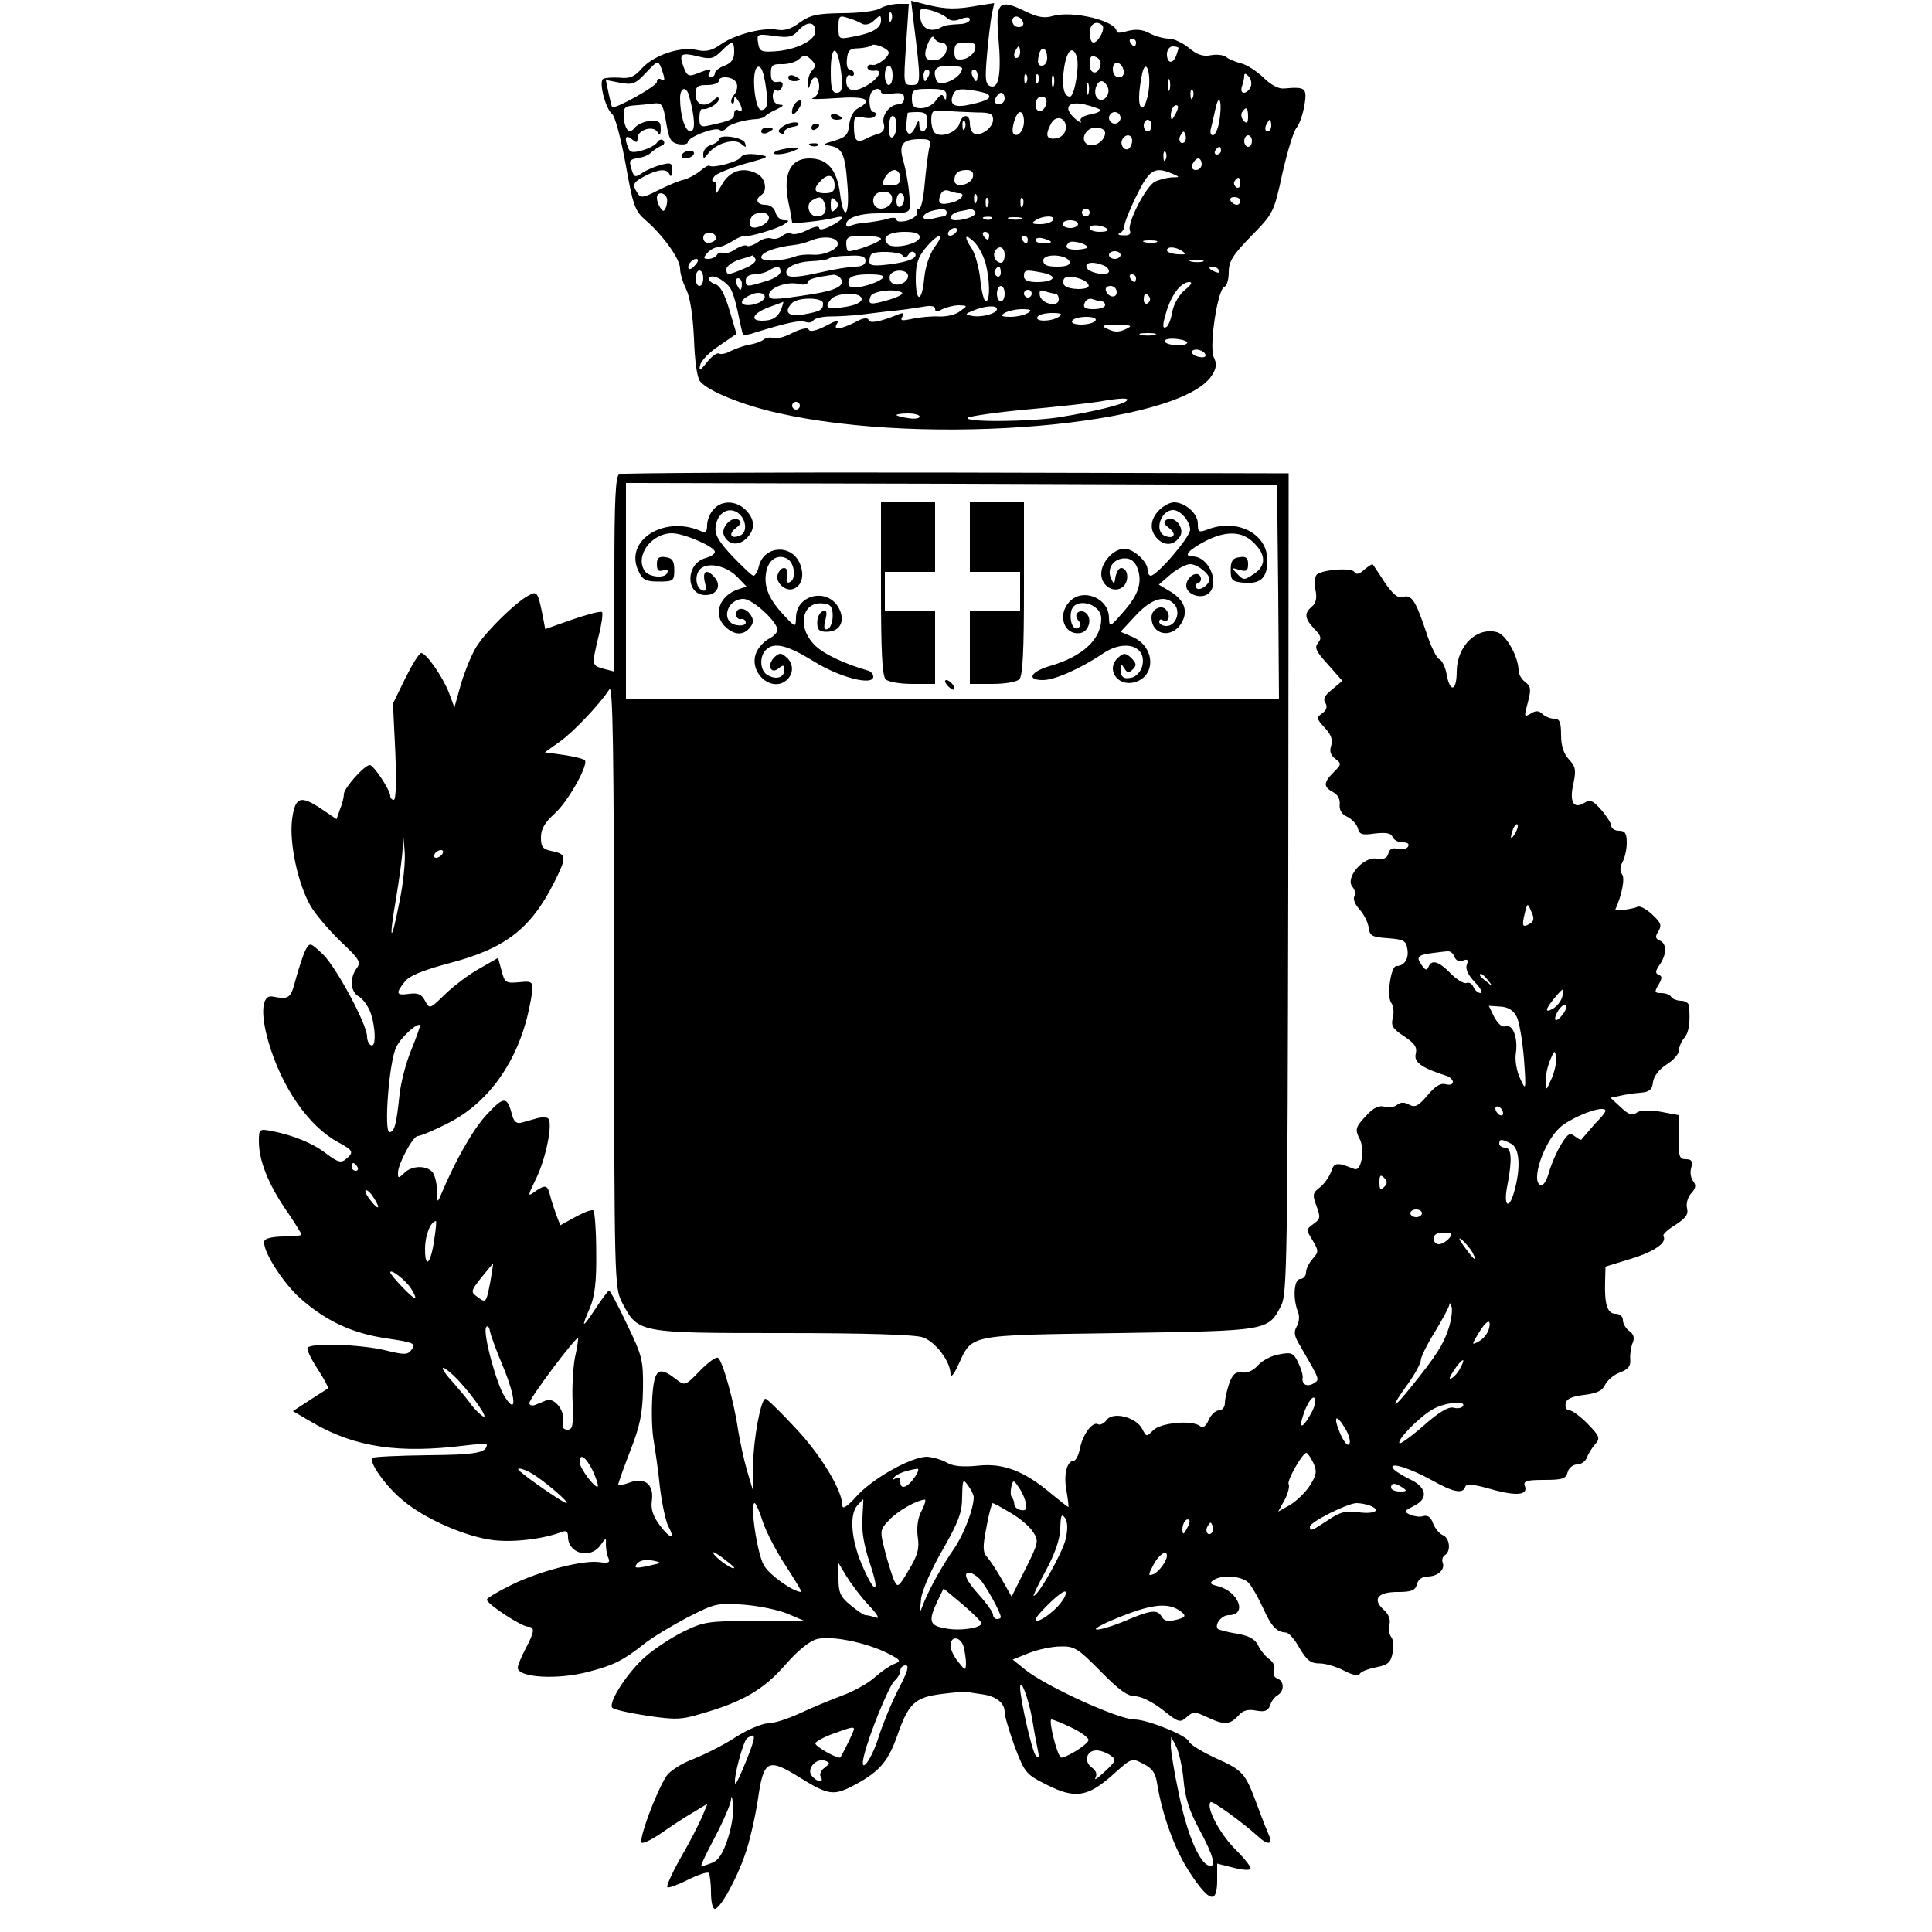 <?xml version="1.0" standalone="no"?>
<!DOCTYPE svg PUBLIC "-//W3C//DTD SVG 20010904//EN"
 "http://www.w3.org/TR/2001/REC-SVG-20010904/DTD/svg10.dtd">
<svg version="1.0" xmlns="http://www.w3.org/2000/svg"
 width="500pt" height="500pt" viewBox="0 0 500 500"
 preserveAspectRatio="xMidYMid meet">
<g transform="translate(0,500) scale(0.1,-0.1)"
fill="#000000" stroke="none">
<path d="M2364 4947 c20 -161 20 -167 -4 -167 -22 0 -22 1 -15 105 l7 105 -27
0 c-14 0 -36 -5 -48 -12 -12 -7 -56 -12 -99 -12 -64 -1 -81 -5 -108 -24 -22
-17 -40 -22 -58 -19 -36 7 -110 -12 -147 -38 -23 -16 -38 -20 -63 -14 -43 9
-110 -14 -141 -48 -18 -21 -31 -27 -57 -24 -18 1 -38 0 -43 -3 -12 -8 6 -77
23 -91 8 -6 23 -64 35 -129 19 -107 24 -122 51 -145 46 -40 90 -101 90 -126 0
-12 7 -36 16 -54 10 -21 17 -66 20 -127 2 -59 8 -102 16 -111 20 -25 111 -62
202 -82 387 -88 1038 -32 1122 97 12 19 14 30 5 48 -12 28 10 176 28 182 6 2
11 19 11 38 0 27 10 44 58 93 57 58 59 61 81 163 13 57 29 110 37 118 7 9 16
35 20 58 7 45 3 48 -54 43 -14 -1 -34 10 -53 29 -17 16 -43 33 -57 36 -15 4
-33 11 -39 17 -7 5 -25 7 -40 4 -20 -4 -36 2 -56 19 -16 13 -39 24 -52 24 -12
0 -35 6 -50 14 -18 10 -36 11 -56 6 -16 -5 -29 -6 -29 -2 0 28 -113 55 -164
41 -23 -7 -40 -4 -73 12 -68 33 -77 24 -69 -70 8 -92 1 -132 -21 -124 -13 5
-14 19 -9 77 3 39 9 86 12 105 l7 33 -39 -6 c-60 -11 -85 -10 -132 1 l-44 11
6 -51z m85 8 c9 -9 21 -11 37 -4 15 5 24 5 24 -1 0 -6 -10 -11 -22 -12 -35 -2
-42 -3 -53 -9 -26 -14 -50 -3 -53 24 -3 26 -1 27 25 21 15 -4 34 -12 42 -19z
m-142 -7 c-3 -8 -6 -5 -6 6 -1 11 2 17 5 13 3 -3 4 -12 1 -19z m-77 -9 c9 -5
22 -2 32 8 16 15 18 15 18 0 0 -20 -23 -33 -73 -42 -36 -7 -37 -7 -37 25 0 28
2 31 23 24 12 -3 29 -10 37 -15z m418 3 c2 -7 -3 -12 -12 -12 -9 0 -16 7 -16
16 0 17 22 14 28 -4z m-538 -23 c0 -24 -51 -49 -108 -52 -32 -2 -37 1 -40 22
-4 23 -2 24 41 18 37 -5 48 -3 62 13 23 26 45 25 45 -1z m743 15 c8 -9 -11
-44 -23 -44 -6 0 -10 11 -10 25 0 23 18 34 33 19z m-417 -44 c23 0 16 -37 -8
-44 -32 -8 -41 6 -27 40 6 16 13 23 16 17 3 -7 11 -13 19 -13z m504 0 c0 -5
-2 -10 -4 -10 -3 0 -8 5 -11 10 -3 6 -1 10 4 10 6 0 11 -4 11 -10z m-1040 -25
c0 -18 -7 -28 -25 -35 -14 -5 -25 -14 -25 -20 0 -5 -5 -10 -11 -10 -5 0 -7 5
-4 10 8 13 3 13 -30 0 -23 -9 -27 -7 -36 17 -13 34 -6 38 38 27 32 -8 40 -6
60 14 28 28 33 28 33 -3z m400 -1 c0 -12 -30 -35 -43 -32 -7 2 -12 -1 -12 -7
0 -5 8 -9 17 -8 25 4 13 -20 -20 -39 -32 -18 -52 -14 -52 13 0 11 5 17 10 14
6 -3 10 -1 10 4 0 6 -5 11 -11 11 -6 0 -9 12 -7 28 2 22 8 27 30 27 15 1 30 4
34 8 7 6 44 -9 44 -19z m223 7 c-3 -10 -16 -21 -29 -24 -20 -3 -24 0 -24 19 0
20 5 24 29 24 24 0 28 -4 24 -19z m117 -6 c0 -8 -4 -15 -10 -15 -5 0 -7 7 -4
15 4 8 8 15 10 15 2 0 4 -7 4 -15z m70 -16 c0 -10 -6 -19 -14 -19 -9 0 -12 8
-8 25 5 28 22 24 22 -6z m340 27 c0 -2 -3 -11 -6 -20 -9 -23 -24 -20 -24 4 0
11 7 20 15 20 8 0 15 -2 15 -4z m-876 -43 c9 -58 7 -73 -9 -73 -12 0 -15 13
-15 55 0 63 14 73 24 18z m612 22 c9 -21 -5 -105 -17 -105 -16 0 -22 28 -15
75 7 45 22 58 32 30z m-684 -37 c-7 -7 -11 -21 -11 -32 1 -17 2 -18 6 -3 7 25
23 21 23 -7 0 -15 -7 -27 -17 -30 -10 -3 17 -3 60 0 78 6 99 -4 58 -26 -12 -6
-21 -23 -23 -42 -3 -27 -9 -33 -38 -42 -29 -8 -31 -10 -13 -13 33 -6 40 -21
46 -100 7 -82 -9 -101 -19 -24 -8 62 -33 91 -79 91 -49 0 -69 -39 -55 -111 6
-28 10 -53 10 -55 0 -4 82 5 108 12 32 9 27 -3 -8 -21 -18 -9 -30 -11 -30 -5
0 6 -12 4 -30 -5 -17 -9 -35 -13 -41 -10 -5 4 -16 1 -24 -5 -8 -7 -21 -10 -29
-7 -7 3 -24 -1 -35 -10 -12 -8 -25 -12 -28 -9 -4 3 -17 -1 -30 -9 -13 -9 -28
-13 -33 -10 -5 3 -11 1 -15 -5 -3 -5 -13 -10 -22 -10 -13 0 -13 3 -3 15 7 8
19 15 27 15 7 0 24 7 37 15 13 9 28 15 32 14 12 -3 86 19 104 31 13 8 13 10
-1 10 -9 0 -19 9 -22 20 -3 12 -14 20 -26 20 -22 0 -28 14 -11 25 17 11 11 44
-10 55 -37 20 -73 8 -93 -30 -12 -21 -17 -26 -14 -12 3 12 0 22 -5 22 -7 0 -6
5 1 14 6 7 41 21 78 32 66 18 67 19 33 24 -22 3 -38 1 -43 -7 -7 -12 -72 -29
-81 -22 -2 2 -12 -3 -22 -12 -11 -9 -30 -20 -44 -24 -14 -3 -44 -16 -68 -28
-37 -19 -44 -20 -52 -7 -15 23 -12 28 20 45 35 18 57 19 63 3 3 -7 6 -3 6 10
1 20 -2 22 -26 16 -16 -4 -38 -13 -50 -21 -19 -13 -22 -12 -28 7 -8 25 -7 27
20 32 11 1 26 8 32 15 7 6 18 13 25 16 7 2 9 8 5 13 -4 5 -12 3 -16 -4 -4 -7
-21 -16 -38 -21 -25 -7 -33 -6 -37 6 -11 26 -7 36 9 23 12 -10 15 -10 15 3 0
21 40 33 51 16 6 -10 9 -8 9 8 0 18 -5 21 -27 20 -16 -1 -33 -9 -40 -17 -14
-19 -26 -7 -29 28 -1 23 3 27 25 29 14 1 37 3 51 5 23 3 26 -1 34 -49 7 -43
12 -52 32 -56 13 -2 24 0 24 5 0 13 69 40 82 32 5 -4 13 -2 17 4 6 10 48 23
81 24 8 1 17 4 20 7 3 4 16 12 30 18 18 9 20 12 8 12 -11 1 -18 9 -18 22 0 11
4 18 9 15 5 -3 12 1 15 9 4 11 0 15 -12 13 -12 -2 -17 4 -17 22 0 21 4 25 30
24 17 0 36 6 44 14 12 11 16 11 30 -2 12 -12 13 -18 3 -28z m746 14 c-5 -27
-28 -26 -28 2 0 19 4 24 15 19 9 -3 15 -12 13 -21z m-1129 -35 c1 -5 -3 -5 -9
-2 -5 3 -10 0 -10 -7 0 -11 -110 -72 -116 -65 -1 1 -5 17 -9 36 l-7 34 36 -7
c33 -6 40 -4 68 26 29 31 31 32 39 13 4 -11 8 -24 8 -28z m1189 20 c2 -10 -3
-17 -12 -17 -10 0 -16 9 -16 21 0 24 23 21 28 -4z m-925 -49 c5 -35 3 -47 -8
-52 -10 -4 -16 7 -21 39 -7 48 1 84 15 69 5 -5 11 -30 14 -56z m327 37 c0 -14
-4 -25 -10 -25 -5 0 -10 11 -10 25 0 14 5 25 10 25 6 0 10 -11 10 -25z m180
18 c-1 -25 -60 -52 -67 -30 -10 27 -1 37 32 37 19 0 35 -3 35 -7z m482 -62
c-4 -23 -11 -41 -17 -39 -10 3 -9 40 1 88 10 43 24 -1 16 -49z m-568 44 c-4
-8 -8 -15 -10 -15 -2 0 -4 7 -4 15 0 8 4 15 10 15 5 0 7 -7 4 -15z m126 0 c0
-8 -2 -15 -4 -15 -2 0 -6 7 -10 15 -3 8 -1 15 4 15 6 0 10 -7 10 -15z m127
-17 c-3 -8 -6 -5 -6 6 -1 11 2 17 5 13 3 -3 4 -12 1 -19z m30 0 c-3 -8 -6 -5
-6 6 -1 11 2 17 5 13 3 -3 4 -12 1 -19z m40 -10 c-3 -7 -5 -2 -5 12 0 14 2 19
5 13 2 -7 2 -19 0 -25z m510 -2 c-4 -9 -11 -16 -18 -16 -6 0 -8 7 -5 16 3 9 6
21 6 27 0 8 3 8 11 0 7 -7 9 -19 6 -27z m-1331 9 c4 -8 1 -22 -6 -30 -7 -9
-10 -18 -6 -22 3 -3 6 0 6 8 0 11 2 11 10 -1 13 -20 13 -33 0 -25 -5 3 -10 -1
-10 -9 0 -14 -7 -18 -62 -30 -25 -6 -28 -3 -28 19 0 14 3 24 8 23 13 -3 42 14
42 25 0 7 -4 7 -12 -1 -22 -22 -48 -14 -48 13 0 21 5 25 30 25 17 0 30 5 30
10 0 16 40 12 46 -5z m1121 -17 c-3 -7 -5 -2 -5 12 0 14 2 19 5 13 2 -7 2 -19
0 -25z m-210 -10 c-3 -7 -5 -2 -5 12 0 14 2 19 5 13 2 -7 2 -19 0 -25z m50 16
c8 -20 -13 -42 -27 -28 -12 12 -3 44 11 44 5 0 12 -7 16 -16z m-1084 -21 c16
-58 17 -93 4 -93 -14 0 -27 41 -27 86 0 28 16 32 23 7z m497 9 c0 -5 14 -7 30
-4 23 3 30 0 30 -12 0 -9 -6 -16 -14 -16 -23 0 -45 -28 -39 -50 4 -13 -1 -22
-13 -26 -11 -3 -26 -9 -35 -14 -22 -11 -29 -3 -29 33 0 26 3 28 24 23 14 -3
28 -2 31 4 3 5 1 10 -4 10 -12 0 -15 43 -4 53 9 10 23 9 23 -1z m169 -9 c0
-12 -2 -14 -6 -5 -4 10 -9 8 -20 -7 -8 -12 -25 -21 -39 -21 -19 0 -24 5 -24
25 0 23 4 25 45 25 36 0 45 -3 44 -17z m108 3 c10 -10 -3 -17 -44 -26 -42 -10
-57 -2 -47 24 6 15 15 17 46 13 22 -3 42 -8 45 -11z m530 -8 c-3 -8 -6 -5 -6
6 -1 11 2 17 5 13 3 -3 4 -12 1 -19z m-487 -3 c0 -8 -7 -15 -15 -15 -9 0 -12
6 -9 15 4 8 10 15 15 15 5 0 9 -7 9 -15z m108 -12 c-5 -25 -28 -28 -28 -4 0
12 6 21 16 21 9 0 14 -7 12 -17z m447 -49 c-3 -19 -11 -34 -16 -34 -6 0 -8 8
-5 18 2 9 8 33 12 52 10 45 18 12 9 -36z m-308 32 c4 -3 -8 -9 -25 -12 -20 -4
-29 -11 -25 -18 3 -6 -3 -3 -15 7 -31 28 -19 46 24 37 20 -5 38 -11 41 -14z
m194 -13 c-8 -15 -10 -15 -11 -2 0 17 10 32 18 25 2 -3 -1 -13 -7 -23z m-513
6 c35 0 42 -3 42 -19 0 -21 -34 -45 -50 -35 -6 3 -10 15 -10 26 0 25 -20 25
-27 -1 -6 -21 -44 -37 -62 -25 -11 6 -15 47 -6 56 2 3 19 4 37 2 18 -2 52 -3
76 -4z m702 -11 c0 -16 -3 -19 -11 -11 -6 6 -8 16 -5 22 11 17 16 13 16 -11z
m-830 -13 c0 -28 -20 -35 -21 -7 0 13 -3 11 -10 -6 -11 -28 -27 -22 -23 10 1
13 3 24 3 26 1 1 12 2 26 2 20 0 25 -5 25 -25z m250 1 c0 -24 -16 -43 -27 -32
-8 8 6 56 17 56 6 0 10 -11 10 -24z m250 9 c0 -8 -7 -15 -15 -15 -8 0 -15 7
-15 15 0 8 7 15 15 15 8 0 15 -7 15 -15z m-580 -19 c0 -14 -4 -28 -10 -31 -6
-4 -10 7 -10 24 0 17 5 31 10 31 6 0 10 -11 10 -24z m438 -10 c-2 -13 -12 -22
-25 -24 -25 -4 -29 8 -13 38 13 25 42 15 38 -14z m-261 2 c-3 -8 -6 -5 -6 6
-1 11 2 17 5 13 3 -3 4 -12 1 -19z m483 7 c0 -8 -4 -15 -10 -15 -5 0 -10 7
-10 15 0 8 5 15 10 15 6 0 10 -7 10 -15z m310 0 c0 -8 -4 -15 -10 -15 -5 0 -7
7 -4 15 4 8 8 15 10 15 2 0 4 -7 4 -15z m-430 -19 c0 -19 -25 -37 -43 -31 -24
10 -9 45 19 45 14 0 24 -6 24 -14z m206 -23 c-10 -10 -19 5 -10 18 6 11 8 11
12 0 2 -7 1 -15 -2 -18z m-136 3 c0 -8 -4 -17 -9 -21 -12 -7 -24 12 -16 25 9
15 25 12 25 -4z m310 -1 c0 -8 -4 -15 -10 -15 -5 0 -10 7 -10 15 0 8 5 15 10
15 6 0 10 -7 10 -15z m-836 -22 c-3 -16 -8 -56 -11 -90 -3 -35 -9 -63 -14 -63
-5 0 -8 -5 -6 -11 1 -7 -10 -15 -25 -20 -17 -4 -28 -3 -28 3 0 5 -10 6 -22 2
-13 -4 -37 -8 -55 -10 -18 -1 -37 -5 -43 -9 -5 -3 -10 -2 -10 4 0 17 33 29 85
29 88 0 83 -3 78 50 -2 26 -9 64 -15 85 -13 44 -3 57 45 57 25 0 27 -3 21 -27z
m756 -3 c0 -5 -5 -10 -11 -10 -5 0 -7 5 -4 10 3 6 8 10 11 10 2 0 4 -4 4 -10z
m-143 -22 c-3 -8 -6 -5 -6 6 -1 11 2 17 5 13 3 -3 4 -12 1 -19z m93 -13 c0 -8
-7 -15 -15 -15 -9 0 -12 6 -9 15 4 8 10 15 15 15 5 0 9 -7 9 -15z m-780 -35
c0 -15 -7 -20 -25 -20 -23 0 -24 2 -15 20 6 11 17 20 25 20 8 0 15 -9 15 -20z
m188 3 c-4 -22 -48 -31 -48 -10 0 19 10 27 32 27 13 0 18 -6 16 -17z m517 7
c19 -8 19 -9 -3 -9 -13 -1 -32 -6 -43 -11 -24 -13 -72 -107 -65 -126 4 -10 -2
-14 -17 -13 -12 0 -16 3 -9 6 6 2 12 11 12 19 0 7 14 43 32 79 33 67 46 75 93
55z m-875 -31 c0 -14 -7 -19 -25 -19 -29 0 -32 12 -9 34 19 19 34 12 34 -15z
m1050 5 c0 -8 -5 -12 -10 -9 -6 4 -8 11 -5 16 9 14 15 11 15 -7z m-903 -48
c-4 -9 -16 -16 -27 -16 -25 0 -28 37 -2 43 23 5 36 -8 29 -27z m174 24 c20 0
7 -18 -17 -24 -31 -8 -39 -3 -30 20 4 10 12 14 22 10 9 -3 20 -6 25 -6z m-757
-9 c4 -5 3 -17 0 -26 -5 -13 -8 -14 -15 -3 -5 7 -9 19 -9 26 0 14 16 16 24 3z
m616 -5 c0 -8 -4 -18 -10 -21 -5 -3 -10 3 -10 14 0 12 5 21 10 21 6 0 10 -6
10 -14z m187 -8 c-3 -8 -6 -5 -6 6 -1 11 2 17 5 13 3 -3 4 -12 1 -19z m-393
-4 c8 -20 -1 -34 -20 -34 -20 0 -30 30 -13 41 20 12 26 11 33 -7z m28 -16 c-9
-9 -12 -7 -12 12 0 19 3 21 12 12 9 -9 9 -15 0 -24z m395 10 c-3 -8 -6 -5 -6
6 -1 11 2 17 5 13 3 -3 4 -12 1 -19z m90 0 c-3 -8 -6 -5 -6 6 -1 11 2 17 5 13
3 -3 4 -12 1 -19z m563 12 c0 -5 -4 -10 -9 -10 -6 0 -13 5 -16 10 -3 6 1 10 9
10 9 0 16 -4 16 -10z m-760 -30 c0 -5 -3 -10 -7 -10 -5 0 -18 -3 -30 -6 -13
-4 -23 -2 -23 4 0 10 19 18 48 21 6 0 12 -3 12 -9z m74 1 c6 -8 -25 -21 -51
-21 -22 0 -14 18 10 23 12 2 25 5 29 6 4 0 9 -3 12 -8z m296 -1 c0 -5 -4 -10
-10 -10 -5 0 -10 5 -10 10 0 6 5 10 10 10 6 0 10 -4 10 -10z m-830 -14 c0 -15
-37 -32 -47 -22 -3 3 -3 12 0 21 8 19 47 20 47 1z m577 -2 c-3 -3 -12 -4 -19
-1 -8 3 -5 6 6 6 11 1 17 -2 13 -5z m76 -1 c-7 -2 -21 -2 -30 0 -10 3 -4 5 12
5 17 0 24 -2 18 -5z m82 -3 c-3 -5 -18 -10 -33 -10 -21 0 -24 2 -12 10 20 13
53 13 45 0z m65 -10 c0 -5 -9 -10 -20 -10 -11 0 -20 5 -20 10 0 6 9 10 20 10
11 0 20 -4 20 -10z m76 -13 c4 -4 -5 -7 -19 -7 -15 0 -27 4 -27 10 0 11 35 8
46 -3z m-391 -7 c-3 -5 -11 -10 -16 -10 -6 0 -7 5 -4 10 3 6 11 10 16 10 6 0
7 -4 4 -10z m-622 -15 c1 -5 -6 -11 -15 -13 -11 -2 -18 3 -18 13 0 17 30 18
33 0z m527 1 c0 -17 -68 -32 -82 -18 -18 18 2 32 43 32 27 0 39 -4 39 -14z
m180 4 c0 -5 -2 -10 -4 -10 -3 0 -8 5 -11 10 -3 6 -1 10 4 10 6 0 11 -4 11
-10z m-392 -18 c5 -15 -34 -34 -66 -31 -15 1 -34 -1 -42 -4 -38 -14 -90 -15
-90 -3 0 13 38 27 85 32 11 1 31 6 45 12 30 12 63 9 68 -6z m112 10 c0 -8 -65
-32 -84 -32 -3 0 -6 9 -6 20 0 17 7 20 45 20 25 0 45 -4 45 -8z m139 -21 c-13
-18 -24 -50 -27 -80 -6 -65 -22 -66 -22 -2 0 39 6 56 26 80 33 39 52 41 23 2z
m131 -40 c12 -44 13 -101 1 -101 -4 0 -11 25 -14 56 -3 30 -13 66 -21 79 -22
33 -20 42 4 20 11 -10 24 -34 30 -54z m110 59 c0 -5 -2 -10 -4 -10 -3 0 -8 5
-11 10 -3 6 -1 10 4 10 6 0 11 -4 11 -10z m60 -6 c0 -2 -9 -4 -20 -4 -11 0
-20 4 -20 9 0 5 9 7 20 4 11 -3 20 -7 20 -9z m94 -13 c2 -3 -9 -6 -25 -7 -27
-1 -36 6 -23 18 6 7 43 -1 48 -11z m179 12 c-7 -2 -21 -2 -30 0 -10 3 -4 5 12
5 17 0 24 -2 18 -5z m-393 -33 c0 -11 -4 -20 -9 -20 -14 0 -23 18 -16 30 10
17 25 11 25 -10z m460 10 c11 -8 9 -9 -12 -8 -16 1 -28 6 -28 10 0 11 22 10
40 -2z m-724 -11 c4 -8 9 -7 15 2 4 7 11 10 15 6 13 -13 -10 -24 -63 -31 -41
-5 -53 -4 -53 7 0 8 2 16 5 19 10 10 74 7 81 -3z m564 1 c0 -5 -7 -10 -15 -10
-8 0 -15 5 -15 10 0 6 7 10 15 10 8 0 15 -4 15 -10z m-945 -10 c4 -6 -9 -17
-29 -25 -43 -18 -46 -18 -46 -1 0 7 15 18 33 24 17 5 33 10 34 11 1 1 5 -4 8
-9z m285 -5 c0 -9 -9 -15 -26 -15 -14 0 -57 -7 -96 -16 -44 -10 -73 -13 -79
-7 -16 16 16 35 60 37 22 1 43 4 46 7 3 3 25 7 50 7 34 2 45 -1 45 -13z m528
-2 c2 -9 -8 -13 -32 -13 -26 0 -36 4 -36 16 0 19 61 16 68 -3z m-968 -8 c-7
-9 -15 -13 -17 -11 -7 7 7 26 19 26 6 0 6 -6 -2 -15z m1313 8 c-7 -2 -21 -2
-30 0 -10 3 -4 5 12 5 17 0 24 -2 18 -5z m-259 -9 c9 -3 16 -10 16 -16 0 -14
-53 -5 -58 10 -4 13 16 16 42 6z m-834 -17 c0 -8 -17 -19 -39 -25 -49 -15 -51
-15 -51 3 0 9 9 15 23 15 12 0 29 5 37 10 21 13 30 12 30 -3z m570 -3 c0 -8
-5 -12 -10 -9 -6 4 -8 11 -5 16 9 14 15 11 15 -7z m565 6 c3 -6 -1 -7 -9 -4
-18 7 -21 14 -7 14 6 0 13 -4 16 -10z m-1335 -20 c0 -11 -4 -20 -10 -20 -5 0
-10 9 -10 20 0 11 5 20 10 20 6 0 10 -9 10 -20z m530 6 c0 -18 -30 -30 -43
-17 -5 5 -6 14 -3 20 10 16 46 13 46 -3z m349 8 c40 -8 30 -24 -15 -24 -24 0
-34 5 -34 15 0 17 4 18 49 9z m-811 -37 c7 -8 16 -38 22 -67 6 -30 12 -55 13
-57 2 -1 17 1 33 7 82 25 114 32 128 27 8 -3 18 -2 21 4 4 5 23 10 43 10 20 0
57 2 82 5 25 3 63 8 85 10 22 2 55 7 73 10 21 4 32 2 32 -5 0 -8 5 -9 19 -1
11 5 30 10 43 10 22 -1 23 -1 3 -15 -10 -9 -35 -15 -55 -14 -19 1 -50 -2 -69
-6 -27 -6 -32 -5 -26 5 6 10 4 12 -11 6 -47 -19 -73 -24 -76 -14 -3 7 -16 5
-35 -6 -36 -18 -57 -21 -48 -6 8 14 3 13 -35 -7 -21 -10 -35 -12 -37 -6 -2 6
-18 3 -41 -8 -20 -11 -43 -17 -51 -14 -7 3 -19 1 -25 -4 -6 -5 -23 -11 -36
-13 -14 -2 -35 -10 -48 -16 -12 -7 -26 -10 -31 -7 -5 3 -19 -7 -31 -22 -18
-23 -22 -24 -18 -8 2 11 24 34 49 50 l45 31 -18 61 c-13 43 -24 64 -38 68 -11
4 -18 11 -15 16 7 10 35 -2 53 -24z m288 22 c11 -18 -11 -30 -72 -40 -103 -16
-114 -16 -114 -2 0 18 48 36 77 28 13 -3 23 -1 23 4 0 8 16 13 67 20 6 0 15
-4 19 -10z m108 1 c-13 -13 -66 -28 -81 -23 -7 2 -9 11 -6 19 3 9 20 14 51 14
31 0 43 -3 36 -10z m533 -17 c3 -7 -8 -11 -27 -11 -32 1 -45 11 -36 27 8 12
58 -1 63 -16z m123 17 c0 -5 -2 -10 -4 -10 -3 0 -8 5 -11 10 -3 6 -1 10 4 10
6 0 11 -4 11 -10z m-1020 -15 c0 -8 -2 -15 -4 -15 -2 0 -6 7 -10 15 -3 8 -1
15 4 15 6 0 10 -7 10 -15z m1147 -15 c-15 -12 -29 -36 -33 -56 -3 -19 -10 -37
-15 -40 -12 -7 -11 6 2 47 14 41 37 69 57 69 9 0 5 -7 -11 -20z m-467 -10 c0
-11 -4 -20 -10 -20 -5 0 -10 9 -10 20 0 11 5 20 10 20 6 0 10 -9 10 -20z m290
4 c0 -17 -22 -14 -28 4 -2 7 3 12 12 12 9 0 16 -7 16 -16z m-920 -24 c-19 -12
-50 -13 -50 -2 0 5 10 14 23 19 26 13 50 -2 27 -17z m364 23 c5 -4 -10 -12
-34 -19 -48 -14 -55 -13 -47 9 5 14 63 21 81 10z m336 -3 c0 -5 -4 -10 -10
-10 -5 0 -10 5 -10 10 0 6 5 10 10 10 6 0 10 -4 10 -10z m61 0 c5 0 9 -7 9
-15 0 -21 -44 -12 -49 10 -2 13 1 16 14 11 9 -3 21 -6 26 -6z m-501 -14 c0 -8
-16 -16 -41 -20 -48 -8 -57 -3 -39 19 16 19 80 20 80 1z m745 5 c3 -5 1 -12
-5 -16 -5 -3 -10 1 -10 9 0 18 6 21 15 7z m-845 -16 c0 -17 -6 -21 -52 -29
-38 -7 -51 7 -28 30 15 15 80 15 80 -1z m721 5 c5 0 9 -4 9 -10 0 -5 -13 -10
-30 -10 -22 0 -28 4 -23 16 3 8 12 13 20 10 8 -3 19 -6 24 -6z m-828 -17 c-9
-24 -23 -33 -51 -33 -33 0 -23 20 18 35 19 7 36 13 37 14 1 0 -1 -7 -4 -16z
m557 -3 c0 -12 -43 -23 -67 -17 -16 3 -15 5 5 13 31 13 62 15 62 4z m80 -10
c-8 -5 -28 -10 -45 -10 -23 0 -27 3 -15 10 8 5 29 10 45 10 23 0 27 -3 15 -10z
m80 -10 c-20 -13 -63 -13 -55 0 3 6 21 10 38 10 24 0 28 -3 17 -10z m95 -10
c-3 -5 -20 -10 -36 -10 -18 0 -28 4 -24 10 3 6 20 10 36 10 18 0 28 -4 24 -10z
m78 -22 c-17 -8 -29 -8 -45 0 -20 9 -18 11 22 11 40 0 42 -2 23 -11z m75 -15
c-10 -2 -26 -2 -35 0 -10 3 -2 5 17 5 19 0 27 -2 18 -5z m82 -23 c-14 -9 -62
-1 -55 9 2 4 18 6 36 3 18 -3 26 -8 19 -12z m50 -30 c0 -5 -9 -6 -20 -3 -11 3
-17 9 -15 14 7 10 35 1 35 -11z m-205 -118 c-12 -10 -88 -28 -175 -42 -79 -12
-248 -13 -235 -1 6 4 73 14 150 21 77 7 160 16 185 20 64 11 85 11 75 2z
m-845 -12 c0 -5 -4 -10 -10 -10 -5 0 -10 5 -10 10 0 6 5 10 10 10 6 0 10 -4
10 -10z m310 -28 c0 -5 -13 -7 -30 -4 -16 2 -30 6 -30 8 0 2 14 4 30 4 17 0
30 -4 30 -8z"/>
<path d="M2040 4800 c0 -6 7 -10 15 -10 8 0 15 2 15 4 0 2 -7 6 -15 10 -8 3
-15 1 -15 -4z"/>
<path d="M2053 4725 c-9 -24 1 -27 15 -5 8 13 8 20 2 20 -6 0 -13 -7 -17 -15z"/>
<path d="M2150 4700 c0 -6 7 -10 15 -10 8 0 15 2 15 4 0 2 -7 6 -15 10 -8 3
-15 1 -15 -4z"/>
<path d="M2031 4676 c-15 -9 -20 -16 -12 -20 6 -4 11 -3 11 3 0 5 10 11 23 13
12 2 17 6 12 10 -6 3 -21 1 -34 -6z"/>
<path d="M2100 4669 c0 -5 5 -7 10 -4 6 3 10 8 10 11 0 2 -4 4 -10 4 -5 0 -10
-5 -10 -11z"/>
<path d="M1970 4660 c0 -5 7 -7 15 -4 8 4 15 8 15 10 0 2 -7 4 -15 4 -8 0 -15
-4 -15 -10z"/>
<path d="M1860 4639 c0 -4 -9 -11 -20 -14 -11 -3 -20 -14 -20 -23 0 -14 1 -14
13 1 20 26 67 40 85 25 13 -11 14 -10 10 2 -5 15 -68 24 -68 9z"/>
<path d="M2098 4623 c7 -3 16 -2 19 1 4 3 -2 6 -13 5 -11 0 -14 -3 -6 -6z"/>
<path d="M2007 4608 c-17 -11 23 -9 48 2 17 7 16 8 -8 7 -15 -1 -33 -5 -40 -9z"/>
<path d="M1765 4600 c-3 -5 1 -10 9 -10 8 0 18 5 21 10 3 6 -1 10 -9 10 -8 0
-18 -4 -21 -10z"/>
<path d="M1603 3773 c-10 -3 -13 -65 -13 -258 l0 -253 -27 7 c-32 9 -32 8 -14
84 8 31 12 60 9 63 -4 3 -38 -6 -76 -19 l-71 -25 -6 32 c-13 65 -15 67 -37 55
-34 -18 -109 -92 -134 -131 -13 -20 -31 -65 -41 -98 l-17 -61 -14 38 c-17 43
-59 103 -72 103 -5 0 -23 -29 -41 -65 l-32 -66 6 -124 c3 -76 2 -125 -4 -125
-5 0 -9 5 -9 10 0 15 -43 80 -53 80 -14 0 -67 -60 -67 -75 0 -8 -4 -25 -10
-39 l-9 -26 -37 25 c-56 38 -70 34 -78 -25 -8 -61 15 -168 48 -225 13 -22 48
-63 78 -92 48 -45 53 -53 41 -69 -19 -26 -16 -62 6 -73 10 -6 24 -25 30 -42
14 -40 14 -92 1 -84 -6 3 -10 13 -10 22 0 32 -79 178 -113 212 -34 32 -35 33
-46 13 -6 -12 -17 -45 -25 -74 -14 -53 -17 -55 -61 -47 -27 5 -32 -43 -10
-118 34 -117 104 -218 180 -259 39 -21 42 -26 20 -44 -12 -10 -21 -8 -50 14
-36 28 -86 48 -142 59 -32 6 -33 5 -33 -27 0 -49 24 -110 70 -177 22 -32 40
-61 40 -64 0 -3 -20 -5 -44 -5 -25 0 -47 -4 -51 -10 -11 -18 44 -107 92 -150
68 -60 136 -91 225 -104 68 -10 75 -13 64 -28 -11 -15 -18 -15 -71 -2 -65 15
-191 19 -199 6 -3 -4 9 -29 26 -55 17 -26 29 -49 27 -50 -2 -2 -24 -15 -48
-31 l-43 -28 53 -31 c110 -63 222 -79 392 -58 31 4 57 5 57 2 -1 -21 -29 -26
-153 -27 -75 -1 -140 -4 -143 -7 -11 -10 36 -76 80 -111 57 -48 164 -94 234
-102 53 -6 127 3 175 21 12 5 17 2 17 -12 0 -44 58 -59 84 -22 14 20 15 20 14
3 0 -10 2 -26 6 -35 6 -13 1 -15 -21 -12 -42 7 -158 -23 -230 -59 -35 -17 -63
-34 -63 -38 0 -11 90 -70 107 -70 18 0 16 -14 -7 -57 -11 -21 -20 -43 -20 -49
0 -26 105 -32 185 -10 62 16 88 29 140 70 22 18 74 49 114 70 72 37 78 38 147
33 39 -3 91 -14 114 -24 l42 -18 -129 0 c-119 0 -132 -2 -183 -27 -31 -15 -75
-44 -98 -64 -45 -38 -97 -117 -88 -133 3 -5 43 -14 89 -21 73 -11 90 -11 142
5 106 30 161 62 217 126 32 37 63 62 82 67 37 10 129 -9 184 -37 33 -17 35
-20 17 -27 -11 -4 -33 -19 -50 -34 -16 -15 -55 -37 -85 -48 -30 -11 -80 -32
-110 -46 -30 -14 -67 -26 -82 -26 -15 0 -53 -16 -83 -35 -30 -20 -80 -45 -110
-57 -30 -11 -61 -31 -70 -44 -28 -43 -74 -169 -64 -173 6 -2 29 10 52 26 23
16 59 40 80 52 l38 23 -14 -34 c-8 -18 -32 -66 -55 -105 -22 -39 -38 -74 -35
-77 3 -3 27 6 53 19 26 13 50 21 54 18 3 -4 6 -26 6 -50 0 -24 4 -43 10 -43
14 0 57 78 79 143 11 31 25 93 32 137 15 106 25 112 110 59 71 -44 86 -46 132
-23 70 36 94 62 118 129 30 87 46 102 116 111 32 4 62 7 68 5 5 -1 22 -4 38
-6 35 -5 57 -22 57 -46 0 -10 12 -50 26 -89 26 -68 29 -72 83 -99 73 -37 106
-32 171 26 49 44 49 44 79 28 23 -11 32 -24 36 -53 14 -84 47 -173 86 -231 49
-74 69 -79 69 -17 l0 43 40 -10 c22 -6 42 -8 46 -4 4 3 -14 26 -38 50 -40 39
-78 110 -65 123 4 5 82 -52 121 -87 25 -24 40 -24 31 -1 -4 9 -19 46 -32 82
-31 83 -36 88 -109 121 -34 16 -64 34 -67 42 -6 16 -108 57 -141 57 -41 0
-228 85 -283 129 l-32 26 42 17 c23 9 60 17 82 17 35 1 45 -5 103 -64 47 -48
70 -65 90 -65 16 0 45 -15 71 -35 41 -33 45 -34 62 -19 17 15 21 15 53 0 44
-21 59 -20 81 4 12 14 25 17 46 13 22 -4 30 -1 36 13 3 11 12 23 20 27 17 11
17 36 -1 43 -9 3 -12 12 -9 21 4 9 -1 21 -12 29 -10 7 -23 23 -29 36 -8 16
-24 25 -55 30 -24 4 -46 10 -49 12 -10 11 9 36 28 36 49 0 26 61 -28 75 -20 5
-23 8 -11 16 23 15 75 10 91 -8 9 -10 25 -39 37 -65 21 -47 35 -62 59 -63 7 0
23 -18 35 -40 19 -32 29 -40 52 -40 17 0 45 -9 64 -19 21 -11 36 -14 40 -8 3
6 22 13 42 17 31 6 38 12 43 37 3 17 2 36 -4 42 -5 7 -7 21 -4 32 3 12 -2 27
-15 38 -30 27 -16 46 36 46 36 0 46 4 50 20 3 12 14 20 27 20 27 0 46 18 40
35 -3 7 -1 16 5 20 17 10 13 45 -5 52 -8 3 -20 17 -25 30 -6 17 -14 23 -27 19
-16 -5 -53 9 -42 16 3 2 14 8 25 14 32 18 25 47 -17 66 -20 10 -39 22 -43 28
-11 18 45 0 101 -31 55 -31 80 -36 86 -17 3 9 21 7 67 -6 67 -19 97 -15 87 9
-4 12 5 15 50 15 47 0 57 3 61 20 3 11 14 20 24 20 11 0 22 8 26 18 3 9 13 25
21 34 14 16 12 21 -19 53 -19 19 -40 35 -47 35 -8 0 -12 8 -10 18 2 12 16 18
48 22 33 4 47 11 54 26 5 11 22 26 38 32 22 8 29 17 27 34 -1 13 2 32 6 42 6
13 3 23 -8 31 -10 7 -17 20 -17 29 0 9 -8 16 -19 16 -21 0 -29 24 -27 84 l1
38 65 20 c62 19 95 42 85 59 -3 4 11 17 31 29 27 18 34 27 30 43 -3 12 2 29
11 39 12 13 13 21 5 31 -6 7 -9 23 -5 35 4 17 1 22 -14 22 -17 0 -19 7 -19 57
l1 57 -48 9 c-32 5 -53 4 -62 -3 -10 -8 -20 -5 -40 14 l-27 25 24 5 c12 3 37
7 53 8 24 2 31 8 33 28 2 15 16 33 35 45 18 11 32 28 32 36 0 9 6 24 14 33 12
14 16 41 12 84 -1 6 -10 12 -20 12 -11 0 -23 5 -26 10 -3 6 -15 10 -26 10 -17
0 -18 3 -7 21 10 17 10 23 1 26 -10 4 -9 10 2 26 19 27 19 56 0 63 -11 5 -12
10 -3 24 9 15 7 22 -17 44 -15 14 -32 23 -38 19 -8 -5 -59 -12 -57 -8 17 37
26 82 18 92 -6 8 -6 19 1 32 6 11 11 33 11 50 0 24 -4 31 -20 31 -11 0 -20 6
-20 13 0 6 -12 25 -26 41 -21 24 -29 28 -44 18 -28 -17 -39 3 -28 50 7 35 6
44 -12 63 -13 14 -20 35 -20 63 0 34 -4 42 -18 42 -10 0 -24 6 -30 12 -9 9
-17 10 -31 1 -17 -10 -17 -8 -7 29 9 34 8 42 -7 53 -9 7 -17 20 -17 30 0 35
-33 94 -56 99 -53 14 -103 -36 -104 -101 0 -52 -17 -57 -26 -9 -3 19 -12 37
-19 40 -7 2 -23 35 -35 73 -27 80 -37 95 -60 88 -12 -4 -25 7 -46 37 -15 24
-30 45 -31 47 -2 2 -11 -4 -22 -13 -13 -12 -21 -14 -26 -6 -7 11 -76 7 -96 -6
-6 -4 -8 -20 -5 -39 5 -22 2 -36 -9 -45 -20 -17 -19 -30 6 -57 18 -18 20 -25
10 -37 -10 -12 -5 -22 26 -56 l37 -42 -26 -22 c-19 -15 -25 -25 -18 -35 6 -10
3 -19 -8 -27 -16 -11 -15 -14 6 -37 17 -18 22 -32 17 -47 -5 -15 -1 -25 11
-34 16 -12 16 -14 -4 -34 -27 -27 -28 -38 -2 -52 12 -6 19 -19 17 -33 -1 -14
6 -25 20 -31 12 -6 24 -19 27 -29 4 -17 11 -19 45 -14 28 3 41 1 45 -9 3 -8
15 -14 26 -14 13 0 18 -4 14 -11 -3 -6 -15 -8 -26 -6 -14 4 -22 0 -25 -12 -3
-12 -12 -16 -31 -13 -35 5 -81 -50 -62 -73 7 -8 9 -19 5 -25 -4 -6 2 -21 13
-33 11 -12 22 -33 24 -47 3 -22 8 -25 49 -28 40 -3 48 -6 51 -27 5 -25 -7 -45
-28 -45 -15 0 -26 -81 -13 -96 5 -7 7 -23 4 -37 -6 -22 -1 -29 29 -49 27 -18
34 -28 30 -45 -6 -22 16 -37 79 -57 9 -3 17 -10 17 -16 0 -6 -8 -9 -18 -6 -13
4 -27 -4 -47 -28 -24 -28 -32 -33 -48 -25 -12 7 -22 7 -31 0 -6 -6 -21 -8 -33
-5 -14 4 -29 -3 -47 -23 -29 -31 -30 -36 -16 -63 5 -10 7 -32 4 -50 -5 -24
-11 -29 -23 -24 -41 17 -49 15 -56 -8 -4 -12 -17 -31 -28 -40 -20 -15 -21 -20
-10 -49 11 -29 10 -34 -7 -46 -20 -14 -20 -16 -3 -43 16 -27 16 -30 0 -48 -9
-10 -17 -26 -17 -35 0 -9 -7 -17 -15 -17 -16 0 -20 -49 -6 -85 5 -11 3 -28 -3
-38 -8 -13 -7 -24 7 -47 54 -93 53 -90 37 -100 -16 -10 -31 -4 -29 13 2 7 -4
25 -11 40 -12 26 -18 28 -49 22 -20 -3 -44 -16 -55 -28 -11 -13 -27 -21 -41
-19 -18 2 -25 -4 -34 -29 -6 -18 -11 -40 -11 -50 0 -11 -7 -19 -15 -19 -9 0
-21 -11 -27 -25 -7 -16 -15 -22 -22 -16 -20 17 -104 9 -122 -11 -17 -17 -17
-17 -28 4 -15 30 -76 46 -92 23 -7 -9 -17 -14 -22 -11 -14 8 -39 -24 -47 -62
-3 -17 -11 -32 -15 -32 -19 0 -28 -36 -20 -78 4 -23 6 -42 5 -42 -2 0 -21 15
-44 34 -70 59 -124 80 -189 73 -40 -4 -65 -2 -82 8 -14 8 -37 14 -51 15 -40 0
-139 -55 -181 -101 -26 -29 -38 -36 -38 -25 0 39 -57 133 -123 202 -38 41 -72
74 -76 74 -12 0 -31 -104 -32 -170 l-1 -65 -15 50 c-8 28 -18 75 -23 105 -10
71 -40 179 -52 186 -5 3 -26 -12 -47 -34 -38 -39 -38 -39 -62 -21 -45 35 -56
26 -61 -48 -2 -37 -1 -88 4 -113 4 -25 12 -79 16 -120 5 -42 15 -86 21 -99 20
-36 6 -35 -21 1 -18 24 -24 42 -21 64 6 42 -18 62 -58 47 -16 -6 -29 -8 -29
-5 0 4 14 43 31 87 25 64 32 96 33 160 1 75 -2 86 -41 167 -23 49 -44 88 -47
88 -2 0 -18 -21 -35 -47 -35 -53 -38 -52 -14 3 12 29 17 66 16 142 0 57 -4
106 -7 109 -3 4 -24 -4 -46 -16 l-40 -22 -10 26 c-5 14 -13 37 -16 50 -7 29
-12 30 -40 11 -19 -14 -19 -12 3 33 26 52 45 148 31 157 -4 3 -17 3 -28 0 -11
-3 -28 -8 -39 -11 -13 -4 -20 1 -25 17 -13 51 -21 52 -64 6 -36 -37 -83 -120
-120 -208 -10 -24 -11 -24 -11 11 -1 19 -6 40 -13 47 -17 17 -54 15 -72 -4
-15 -14 -16 -14 -16 1 0 23 39 95 51 95 7 0 41 14 76 32 106 52 183 160 212
296 15 74 15 74 -26 70 -34 -3 -37 -1 -45 30 l-9 33 -47 -27 c-26 -14 -66 -44
-89 -66 -41 -40 -41 -40 -53 -18 -9 17 -18 21 -41 18 -34 -5 -36 1 -11 32 12
15 47 29 110 46 148 38 215 89 276 210 33 66 33 73 -4 81 -25 5 -30 10 -30 36
0 22 10 38 35 61 34 30 87 124 79 138 -3 4 -27 10 -54 14 l-50 7 38 27 c38 27
107 101 129 136 9 15 12 -154 12 -764 1 -768 1 -784 21 -823 41 -79 41 -79
416 -79 213 0 342 -4 362 -11 33 -11 72 -63 72 -95 0 -11 8 -2 19 21 38 83 19
79 415 85 389 6 388 5 422 72 15 29 16 131 18 1092 l1 1061 -860 2 c-473 1
-866 -1 -872 -4z m1705 -305 l2 -278 -845 0 -845 0 0 280 0 280 843 -2 842 -3
3 -277z m613 -625 c-12 -20 -14 -14 -5 12 4 9 9 14 11 11 3 -2 0 -13 -6 -23z
m-2887 -176 c-22 -113 -29 -107 -9 8 8 48 16 106 17 129 l1 41 4 -45 c3 -25
-3 -85 -13 -133z m111 123 c-3 -5 -11 -10 -16 -10 -6 0 -7 5 -4 10 3 6 11 10
16 10 6 0 7 -4 4 -10z m2815 -180 c-20 -12 -22 -7 -14 26 7 28 7 28 17 5 8
-17 7 -25 -3 -31z m-196 -86 c4 -10 12 -14 22 -10 12 5 15 2 10 -11 -4 -10 3
-26 21 -45 15 -15 21 -28 15 -28 -7 0 -15 7 -19 16 -3 8 -11 13 -18 10 -7 -2
-25 9 -41 25 -30 31 -49 37 -57 17 -4 -10 -8 -9 -16 2 -17 23 -13 28 22 33 17
2 37 5 43 5 7 1 15 -5 18 -14z m87 -61 c13 -16 12 -17 -3 -4 -10 7 -18 15 -18
17 0 8 8 3 21 -13z m192 -43 c-3 -11 -14 -25 -25 -31 -22 -12 -19 0 10 34 19
22 21 22 15 -3z m-118 -51 c7 -13 15 -62 19 -109 6 -83 5 -84 -10 -51 -9 19
-14 49 -11 65 6 40 -8 77 -27 70 -9 -3 -19 6 -29 24 l-14 29 30 -2 c20 -1 34
-10 42 -26z m123 11 c-7 -11 -16 -20 -21 -20 -4 0 -3 9 3 20 6 11 15 20 20 20
6 0 5 -9 -2 -20z m-2984 -98 c-14 -34 -27 -86 -30 -115 -8 -76 -13 -97 -26
-97 -15 0 -1 186 18 221 12 25 54 63 61 56 1 -2 -9 -31 -23 -65z m2952 -72
c-15 -34 -15 -34 -16 -8 0 15 5 39 12 55 10 25 12 26 15 8 2 -12 -3 -36 -11
-55z m-126 -91 c0 -6 -4 -7 -10 -4 -5 3 -10 11 -10 16 0 6 5 7 10 4 6 -3 10
-11 10 -16z m239 -26 c-18 -21 -35 -40 -36 -42 -2 -2 -9 2 -17 8 -13 11 -19 7
-36 -21 -11 -18 -25 -50 -31 -71 -6 -22 -15 -37 -22 -34 -26 9 8 111 50 149
23 21 82 47 107 48 17 0 15 -6 -15 -37z m-218 -53 c22 -12 25 -62 8 -123 -14
-51 -29 -38 -18 15 13 67 11 98 -6 98 -8 0 -15 5 -15 10 0 13 6 13 31 0z
m-2986 -60 c3 -5 1 -10 -4 -10 -6 0 -11 5 -11 10 0 6 2 10 4 10 3 0 8 -4 11
-10z m2657 -52 c-9 -9 -12 -7 -12 12 0 19 3 21 12 12 9 -9 9 -15 0 -24z
m-2614 -29 c19 -30 11 -32 -11 -3 -10 13 -14 24 -10 24 5 0 14 -9 21 -21z
m2712 -39 c0 -5 -7 -10 -15 -10 -8 0 -15 5 -15 10 0 6 7 10 15 10 8 0 15 -4
15 -10z m-2556 -67 c-9 -64 -24 -79 -24 -25 0 35 14 70 28 72 2 0 0 -21 -4
-47z m2626 2 c-7 -8 -19 -15 -26 -15 -8 0 -14 7 -14 15 0 10 10 15 26 15 22 0
25 -2 14 -15z m61 -37 c15 -28 5 -21 -21 15 -15 20 -17 27 -6 18 9 -8 22 -23
27 -33z m-2542 -75 c-11 -56 -11 -56 -34 -39 -17 12 -17 15 11 50 16 20 30 36
30 36 1 0 -3 -21 -7 -47z m-205 -18 c9 -14 13 -25 10 -25 -7 0 -64 60 -64 67
0 11 40 -20 54 -42z m2685 -103 c-13 -41 -33 -72 -96 -150 -51 -64 -57 -59 -9
7 18 25 33 53 33 61 0 8 17 42 37 74 20 33 37 65 37 70 1 6 3 3 6 -7 2 -9 -1
-34 -8 -55z m104 -2 c-3 -11 -14 -25 -25 -31 -20 -11 -20 -10 -2 20 21 35 35
41 27 11z m-2551 -97 c33 -80 36 -127 5 -79 -22 32 -58 167 -49 181 4 6 8 1
10 -10 2 -11 17 -52 34 -92z m186 24 c-5 -26 -8 -79 -6 -117 2 -59 0 -70 -13
-70 -12 0 -15 7 -12 23 5 27 -23 61 -43 53 -8 -3 -21 -9 -29 -12 -8 -3 -15 -1
-15 5 0 12 121 173 126 168 1 -1 -2 -24 -8 -50z m2292 -26 c-5 -11 -15 -23
-22 -27 -7 -5 -8 -2 -3 7 21 37 44 55 25 20z m-2594 -33 c40 -43 82 -104 63
-93 -7 5 -21 18 -29 29 -8 12 -30 38 -48 59 -19 20 -30 37 -25 37 5 0 23 -15
39 -32z m2207 -86 c-25 -45 -34 -40 -16 8 10 24 20 37 25 32 5 -5 1 -22 -9
-40z m393 19 c-3 -5 -14 -7 -25 -4 -12 3 -38 -12 -76 -46 -32 -28 -61 -49 -63
-46 -8 7 47 64 83 86 30 19 91 26 81 10z m-304 -59 c9 -15 14 -33 10 -39 -4
-7 -14 5 -24 28 -19 45 -10 52 14 11z m-83 -88 c10 -22 8 -31 -8 -57 -11 -18
-34 -40 -51 -51 l-32 -18 17 31 c9 17 13 36 10 40 -5 9 35 80 46 81 3 0 11
-12 18 -26z m-1865 -20 c9 -20 15 -38 13 -41 -7 -6 -47 48 -47 63 0 25 16 14
34 -22z m-158 -7 c31 -18 100 -77 90 -77 -7 0 -94 59 -120 82 -15 12 6 9 30
-5z m992 -9 c-19 -28 -38 -35 -38 -13 0 10 -5 14 -12 9 -9 -5 -10 -4 -3 4 9 9
32 17 59 21 5 0 2 -9 -6 -21z m152 -52 c0 -30 -25 -96 -51 -134 -34 -50 -59
-95 -77 -137 l-12 -30 4 39 c3 22 28 78 56 126 41 72 50 96 50 136 1 45 2 48
15 30 8 -11 15 -25 15 -30z m135 -17 c3 -15 0 -19 -13 -17 -9 2 -17 8 -17 15
0 6 -3 14 -6 18 -4 3 -4 15 -2 26 5 20 6 20 20 -1 8 -11 16 -29 18 -41z m975
41 c12 -8 11 -10 -7 -10 -13 0 -23 5 -23 10 0 13 11 13 30 0z m-1398 -78 c-3
-32 4 -73 20 -120 27 -80 12 -80 -22 0 -27 64 -32 127 -12 151 8 9 16 17 16
17 1 0 -1 -22 -2 -48z m153 18 c-10 -19 -13 -43 -10 -67 5 -30 0 -48 -23 -86
-27 -46 -29 -47 -39 -25 -5 13 -16 47 -23 75 -13 51 -13 54 11 79 21 23 70 51
92 53 4 1 1 -12 -8 -29z m-411 -28 c9 -27 36 -79 60 -115 24 -37 42 -67 40
-67 -21 0 -83 44 -97 69 -17 28 -37 161 -24 161 3 0 13 -22 21 -48z m641 23
c23 -13 49 -35 58 -49 16 -23 15 -28 -19 -96 l-36 -72 -25 44 c-13 23 -31 50
-38 58 -12 13 -12 27 -2 78 6 34 14 62 16 62 2 0 23 -11 46 -25z m929 19 c32
-12 15 -23 -26 -18 -36 5 -50 1 -81 -20 -42 -28 -47 -30 -47 -17 0 12 98 61
121 61 10 0 24 -3 33 -6z m-786 -87 c-8 -35 -71 -147 -83 -147 -2 0 12 30 32
66 24 45 36 80 37 109 1 33 3 39 12 27 7 -10 8 -28 2 -55z m313 26 c-8 -15
-10 -15 -11 -2 0 17 10 32 18 25 2 -3 -1 -13 -7 -23z m65 -10 c-10 -10 -19 5
-10 18 6 11 8 11 12 0 2 -7 1 -15 -2 -18z m-1236 -90 c0 -8 -38 17 -51 33 -9
11 -2 9 19 -6 17 -13 32 -25 32 -27z m1120 31 c0 -14 -21 -42 -35 -48 -14 -5
-14 -2 0 24 13 26 35 41 35 24z m-1312 -19 c-2 -1 -18 -5 -37 -9 -27 -5 -31
-4 -22 8 6 7 22 11 36 8 14 -2 25 -6 23 -7z m540 -109 c23 -24 30 -37 19 -32
-10 3 -22 6 -27 6 -5 0 -22 12 -39 26 -26 21 -31 33 -31 67 l0 42 21 -35 c12
-19 37 -53 57 -74z m287 68 c15 -15 55 -87 55 -99 0 -3 -4 -5 -10 -5 -5 0 -10
5 -10 11 0 6 -16 29 -35 50 -35 39 -44 59 -26 59 5 0 17 -7 26 -16z m5 -115
c0 -12 -56 -21 -94 -13 -41 7 -44 19 -20 70 l16 33 49 -41 c27 -23 49 -45 49
-49z m195 41 c-15 -15 -36 -31 -48 -34 -14 -3 -8 8 24 40 24 24 45 40 47 34 3
-7 -8 -24 -23 -40z m323 -12 c12 -10 10 -14 -14 -20 -21 -5 -31 -3 -37 7 -11
21 -28 19 -98 -11 -34 -14 -66 -23 -72 -21 -7 2 24 18 68 35 81 32 122 35 153
10z m-564 -90 c3 -13 6 -32 6 -43 -1 -19 -2 -19 -20 4 -11 13 -20 32 -20 42 0
27 26 24 34 -3z m-169 -110 c-18 -35 -40 -89 -50 -120 -19 -63 -52 -106 -39
-52 13 55 65 182 79 194 8 7 15 19 15 26 0 8 6 14 14 14 10 0 4 -18 -19 -62z
m346 -75 c5 -32 12 -69 15 -83 4 -18 2 -22 -5 -14 -10 9 -41 148 -41 177 1 27
21 -27 31 -80z m104 -25 c25 -12 44 -27 42 -32 -4 -13 -66 -50 -72 -44 -11 11
-32 98 -24 98 5 0 29 -10 54 -22z m-565 -3 c0 -6 -30 -66 -35 -73 -5 -6 -65
28 -65 36 0 4 19 15 43 24 49 18 57 20 57 13z m-278 -80 c-14 -35 -27 -63 -29
-61 -7 7 20 111 31 118 23 15 23 6 -2 -57z m1131 -52 c4 -46 15 -80 41 -128
37 -68 45 -100 24 -93 -25 8 -57 85 -77 185 -12 55 -21 112 -21 125 l1 23 13
-25 c7 -14 16 -53 19 -87z m-189 64 c16 -11 14 -15 -15 -42 -18 -17 -28 -24
-24 -16 5 9 2 19 -10 27 -21 16 -13 44 13 44 10 0 26 -6 36 -13z m-740 -32
c-9 -6 -14 -17 -10 -23 10 -17 -9 -15 -23 2 -15 18 12 48 35 39 13 -5 12 -7
-2 -18z m-250 -182 c-13 -40 -24 -57 -41 -64 -13 -5 -26 -9 -28 -9 -3 0 13 34
35 75 22 42 41 86 42 98 0 12 3 7 5 -11 3 -19 -3 -58 -13 -89z"/>
<path d="M1847 3682 c-10 -10 -17 -29 -17 -41 0 -18 -4 -22 -17 -15 -95 41
-198 -25 -161 -103 11 -24 19 -28 53 -28 38 0 40 2 40 30 0 23 -5 31 -22 33
-18 3 -23 -2 -23 -18 0 -16 4 -20 16 -16 10 4 14 1 11 -6 -5 -16 -48 -12 -59
5 -25 39 18 97 71 97 31 0 111 -35 111 -48 0 -6 -10 -12 -23 -16 -53 -13 -54
-96 -1 -96 29 0 42 24 24 45 -20 24 -33 18 -26 -11 5 -19 3 -25 -6 -22 -19 7
-21 43 -4 57 21 17 68 6 96 -24 l22 -23 -21 -7 c-50 -16 -67 -67 -33 -98 23
-21 46 -22 63 -1 9 11 10 20 2 32 -13 21 -38 22 -38 2 0 -8 6 -14 13 -12 6 1
12 -3 12 -9 0 -6 -10 -9 -22 -7 -44 6 -29 68 16 68 22 0 82 -53 88 -78 2 -6
-8 -18 -22 -25 -13 -7 -29 -24 -34 -39 -18 -52 45 -103 82 -66 17 17 15 43 -4
58 -12 11 -18 11 -31 -2 -19 -20 -8 -45 13 -27 11 9 14 8 14 -4 0 -20 -20 -27
-42 -15 -21 10 -24 48 -6 66 21 21 55 13 123 -29 67 -42 155 -65 155 -40 0 6
-6 13 -12 15 -63 18 -118 44 -140 67 -47 47 -32 115 24 107 18 -2 23 -9 23
-32 0 -16 -6 -31 -13 -34 -9 -3 -11 3 -6 23 5 21 4 27 -7 23 -8 -3 -14 -16
-14 -29 0 -19 5 -24 24 -24 36 0 50 29 31 63 -30 52 -110 33 -110 -27 -1 -26
-1 -26 -35 11 -38 41 -50 75 -41 113 8 30 32 42 55 28 18 -12 22 -54 4 -60 -7
-3 -9 3 -6 16 6 25 -15 29 -24 5 -8 -20 19 -46 40 -38 23 8 30 37 16 68 -23
49 -92 43 -105 -9 -3 -14 -10 -25 -14 -25 -4 0 -28 23 -54 50 -36 38 -47 57
-44 77 4 34 31 52 56 37 23 -15 28 -52 7 -60 -24 -10 -31 4 -10 20 13 10 15
15 6 21 -17 10 -45 -19 -38 -39 10 -25 36 -30 57 -11 25 23 25 50 0 75 -25 25
-62 26 -83 2z"/>
<path d="M2280 3477 c0 -160 3 -226 12 -235 7 -7 38 -12 70 -12 l58 0 0 95 0
95 -65 0 -65 0 0 50 0 50 65 0 65 0 0 90 0 90 -70 0 -70 0 0 -223z"/>
<path d="M2510 3610 l0 -90 65 0 65 0 0 -50 0 -50 -65 0 -65 0 0 -95 0 -95 58
0 c32 0 63 5 70 12 9 9 12 75 12 235 l0 223 -70 0 -70 0 0 -90z"/>
<path d="M3000 3680 c-24 -24 -26 -53 -4 -75 20 -19 43 -16 58 7 13 21 -14 55
-35 43 -9 -6 -7 -11 6 -21 21 -16 14 -30 -10 -21 -29 12 -11 67 21 67 19 0 44
-29 44 -51 0 -19 -86 -119 -102 -119 -4 0 -8 7 -8 15 0 22 -37 55 -60 55 -28
0 -60 -35 -60 -65 0 -33 36 -53 58 -32 15 16 11 47 -7 47 -5 0 -11 -10 -14
-22 -3 -21 -4 -22 -12 -4 -11 25 7 51 36 51 16 0 26 -8 33 -26 13 -37 2 -69
-38 -114 -34 -39 -35 -39 -36 -14 0 52 -69 79 -103 41 -32 -35 -12 -88 30 -80
20 4 30 35 15 50 -15 15 -36 0 -22 -17 8 -9 8 -15 0 -20 -12 -8 -23 17 -18 42
7 39 78 23 78 -18 0 -53 -48 -98 -131 -122 -52 -15 -64 -37 -20 -37 31 0 98
30 156 69 56 38 114 19 101 -33 -3 -13 -15 -26 -25 -29 -23 -6 -31 0 -31 22 0
14 2 14 10 1 7 -12 12 -12 22 -2 10 10 9 15 -4 29 -14 13 -20 14 -32 3 -36
-29 -6 -77 39 -66 58 15 55 93 -5 118 l-30 13 40 43 c41 44 77 54 100 27 16
-19 3 -55 -21 -55 -10 0 -19 5 -19 11 0 5 4 8 9 4 14 -8 21 9 11 24 -11 19
-40 6 -40 -17 0 -44 50 -56 76 -17 20 31 11 61 -27 84 l-30 18 31 27 c17 14
40 26 50 26 19 0 50 -25 50 -39 0 -15 -28 -33 -34 -22 -3 5 -1 11 6 13 6 2 8
10 4 17 -9 15 -36 -3 -36 -25 0 -20 32 -34 53 -23 37 21 9 99 -37 99 -25 0
-10 17 34 40 53 27 95 26 125 -5 32 -31 32 -60 -1 -81 -24 -16 -26 -16 -42 1
-16 16 -16 17 6 10 18 -5 22 -2 22 15 0 16 -5 21 -22 18 -18 -2 -23 -10 -23
-33 0 -27 4 -30 33 -33 44 -4 62 12 62 58 0 69 -78 109 -154 80 -24 -9 -26 -7
-26 15 0 26 -33 55 -62 55 -10 0 -27 -9 -38 -20z"/>
<path d="M2452 3226 c7 -8 15 -12 17 -11 5 6 -10 25 -20 25 -5 0 -4 -6 3 -14z"/>
</g>
</svg>
